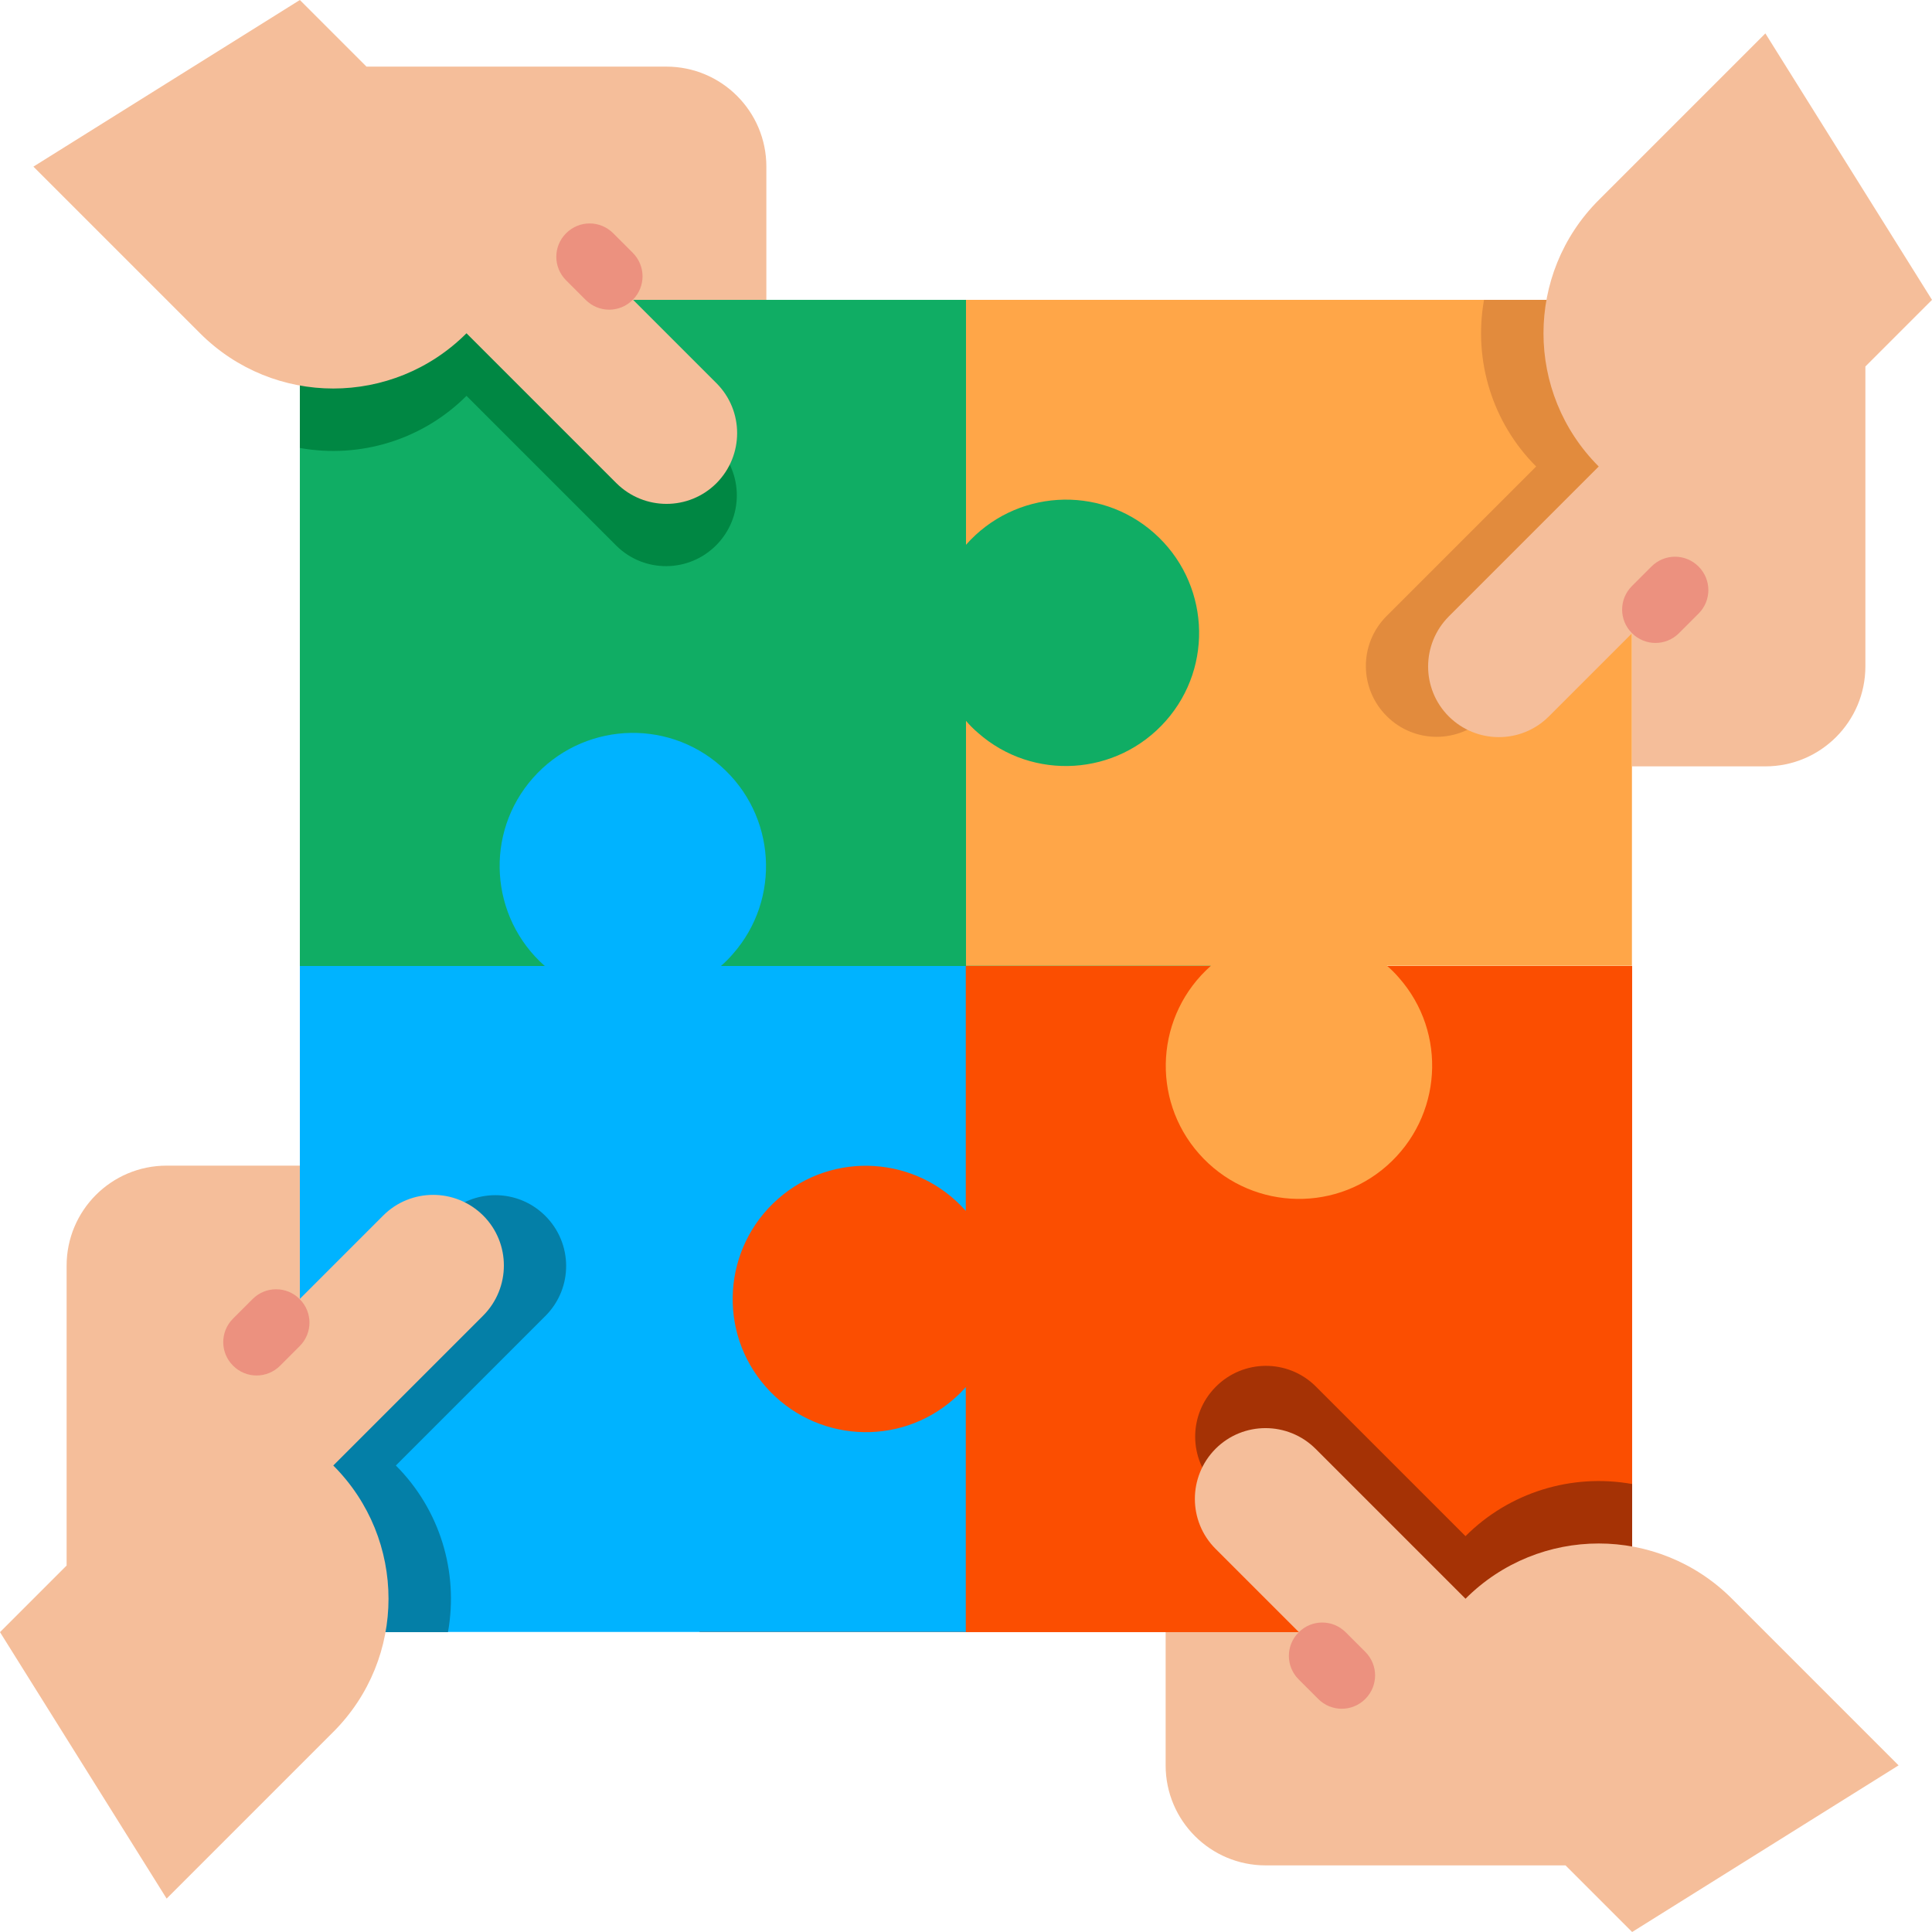 <svg width="96" height="96" viewBox="0 0 96 96" fill="none" xmlns="http://www.w3.org/2000/svg">
<g clip-path="url(#clip0_1810_6209)">
<path d="M34.76 48H81.1V81.1H34.76V48Z" fill="#FB4E01"/>
<path d="M14.9 14.9H62.9V48H14.9V14.9Z" fill="#10AD64"/>
<path d="M14.9 48H27.07C24.33 45.58 24.06 41.4 26.48 38.66C28.9 35.92 33.08 35.65 35.82 38.07C38.56 40.49 38.83 44.67 36.41 47.41C36.23 47.62 36.03 47.82 35.82 48H47.99V60.17C45.57 57.43 41.39 57.16 38.65 59.58C35.91 62 35.64 66.18 38.06 68.92C40.48 71.66 44.66 71.93 47.4 69.51C47.61 69.33 47.81 69.13 47.99 68.92V81.09H14.9V48Z" fill="#00B3FF"/>
<path d="M48 14.9V27.07C50.42 24.33 54.6 24.06 57.34 26.48C60.08 28.9 60.35 33.08 57.93 35.82C55.51 38.56 51.33 38.83 48.59 36.41C48.38 36.23 48.18 36.03 48 35.82V47.99H60.17C57.43 50.41 57.16 54.59 59.58 57.33C62 60.07 66.18 60.34 68.92 57.92C71.66 55.5 71.93 51.32 69.51 48.58C69.33 48.37 69.13 48.17 68.92 47.99H81.09V14.9H48Z" fill="#FFA648"/>
<path d="M64.55 77.99L68.1 81.1H81.1V73.74C78.08 73.2 74.99 74.16 72.82 76.33L65.37 68.88C63.99 67.52 61.77 67.53 60.4 68.92C59.05 70.29 59.05 72.48 60.4 73.85L64.54 77.99H64.55Z" fill="#A53205"/>
<path d="M18.01 64.55L14.9 68.1V81.1H22.26C22.8 78.08 21.84 74.99 19.67 72.82L27.12 65.37C28.48 63.99 28.47 61.77 27.08 60.4C25.71 59.05 23.52 59.05 22.15 60.4L18.01 64.54V64.55Z" fill="#047FA7"/>
<path d="M31.45 18.01L27.9 14.9H14.9V22.26C17.92 22.8 21.01 21.84 23.18 19.67L30.63 27.12C32.01 28.48 34.23 28.47 35.6 27.08C36.95 25.71 36.95 23.52 35.6 22.15L31.46 18.01H31.45Z" fill="#008743"/>
<path d="M77.99 31.45L81.1 27.9V14.9H73.74C73.201 17.92 74.16 21.01 76.331 23.18L68.88 30.63C67.52 32.01 67.531 34.23 68.921 35.6C70.29 36.95 72.481 36.95 73.85 35.6L77.99 31.46V31.45Z" fill="#E28B3D"/>
<path d="M0 81.1L3.31 77.79V62.89C3.31 60.15 5.53 57.92 8.28 57.92H14.9V64.54L19.04 60.4C20.41 59.03 22.63 59.03 24.01 60.4C25.38 61.77 25.38 63.99 24.01 65.37L16.56 72.82C20.22 76.48 20.22 82.4 16.56 86.06L8.28 94.34L0 81.1Z" fill="#F5BE9A"/>
<path d="M11.58 65.52L12.55 64.55C13.2 63.9 14.24 63.9 14.89 64.55C15.54 65.2 15.54 66.24 14.89 66.89L13.92 67.86C13.27 68.51 12.23 68.51 11.58 67.86C10.93 67.21 10.93 66.17 11.58 65.52Z" fill="#EC917F"/>
<path d="M14.9 0L18.21 3.31H33.11C35.85 3.31 38.08 5.53 38.08 8.28V14.9H31.46L35.6 19.04C36.97 20.41 36.97 22.63 35.6 24.01C34.23 25.38 32.01 25.38 30.63 24.01L23.18 16.56C19.52 20.22 13.6 20.22 9.94 16.56L1.66 8.28L14.9 0Z" fill="#F5BE9A"/>
<path d="M28.13 11.59C28.78 10.94 29.82 10.94 30.47 11.59L31.44 12.56C32.09 13.21 32.09 14.25 31.44 14.9C30.79 15.55 29.75 15.55 29.1 14.9L28.13 13.93C27.48 13.28 27.48 12.24 28.13 11.59Z" fill="#EC917F"/>
<path d="M96 14.9L92.69 18.21V33.11C92.69 35.85 90.47 38.08 87.72 38.08H81.1V31.46L76.96 35.6C75.59 36.97 73.37 36.97 71.99 35.6C70.62 34.23 70.62 32.01 71.99 30.63L79.44 23.18C75.78 19.52 75.78 13.6 79.44 9.94L87.72 1.66L96 14.9Z" fill="#F5BE9A"/>
<path d="M81.09 29.12L82.06 28.15C82.71 27.5 83.75 27.5 84.4 28.15C85.05 28.8 85.05 29.84 84.4 30.49L83.43 31.46C82.78 32.11 81.74 32.11 81.09 31.46C80.44 30.81 80.44 29.77 81.09 29.12Z" fill="#EC917F"/>
<path d="M81.1 96L77.79 92.69H62.89C60.15 92.69 57.92 90.47 57.92 87.72V81.1H64.54L60.4 76.96C59.03 75.59 59.03 73.37 60.4 71.99C61.77 70.62 63.99 70.62 65.37 71.99L72.82 79.44C76.48 75.78 82.4 75.78 86.06 79.44L94.34 87.72L81.1 96Z" fill="#F5BE9A"/>
<path d="M64.531 81.11C65.18 80.46 66.221 80.46 66.871 81.11L67.841 82.08C68.49 82.73 68.49 83.77 67.841 84.42C67.191 85.07 66.15 85.07 65.501 84.42L64.531 83.45C63.88 82.8 63.88 81.76 64.531 81.11Z" fill="#EC917F"/>
</g>
<defs>
<clipPath id="clip0_1810_6209">
<rect width="96" height="96" fill="white"/>
</clipPath>
</defs>
</svg>
